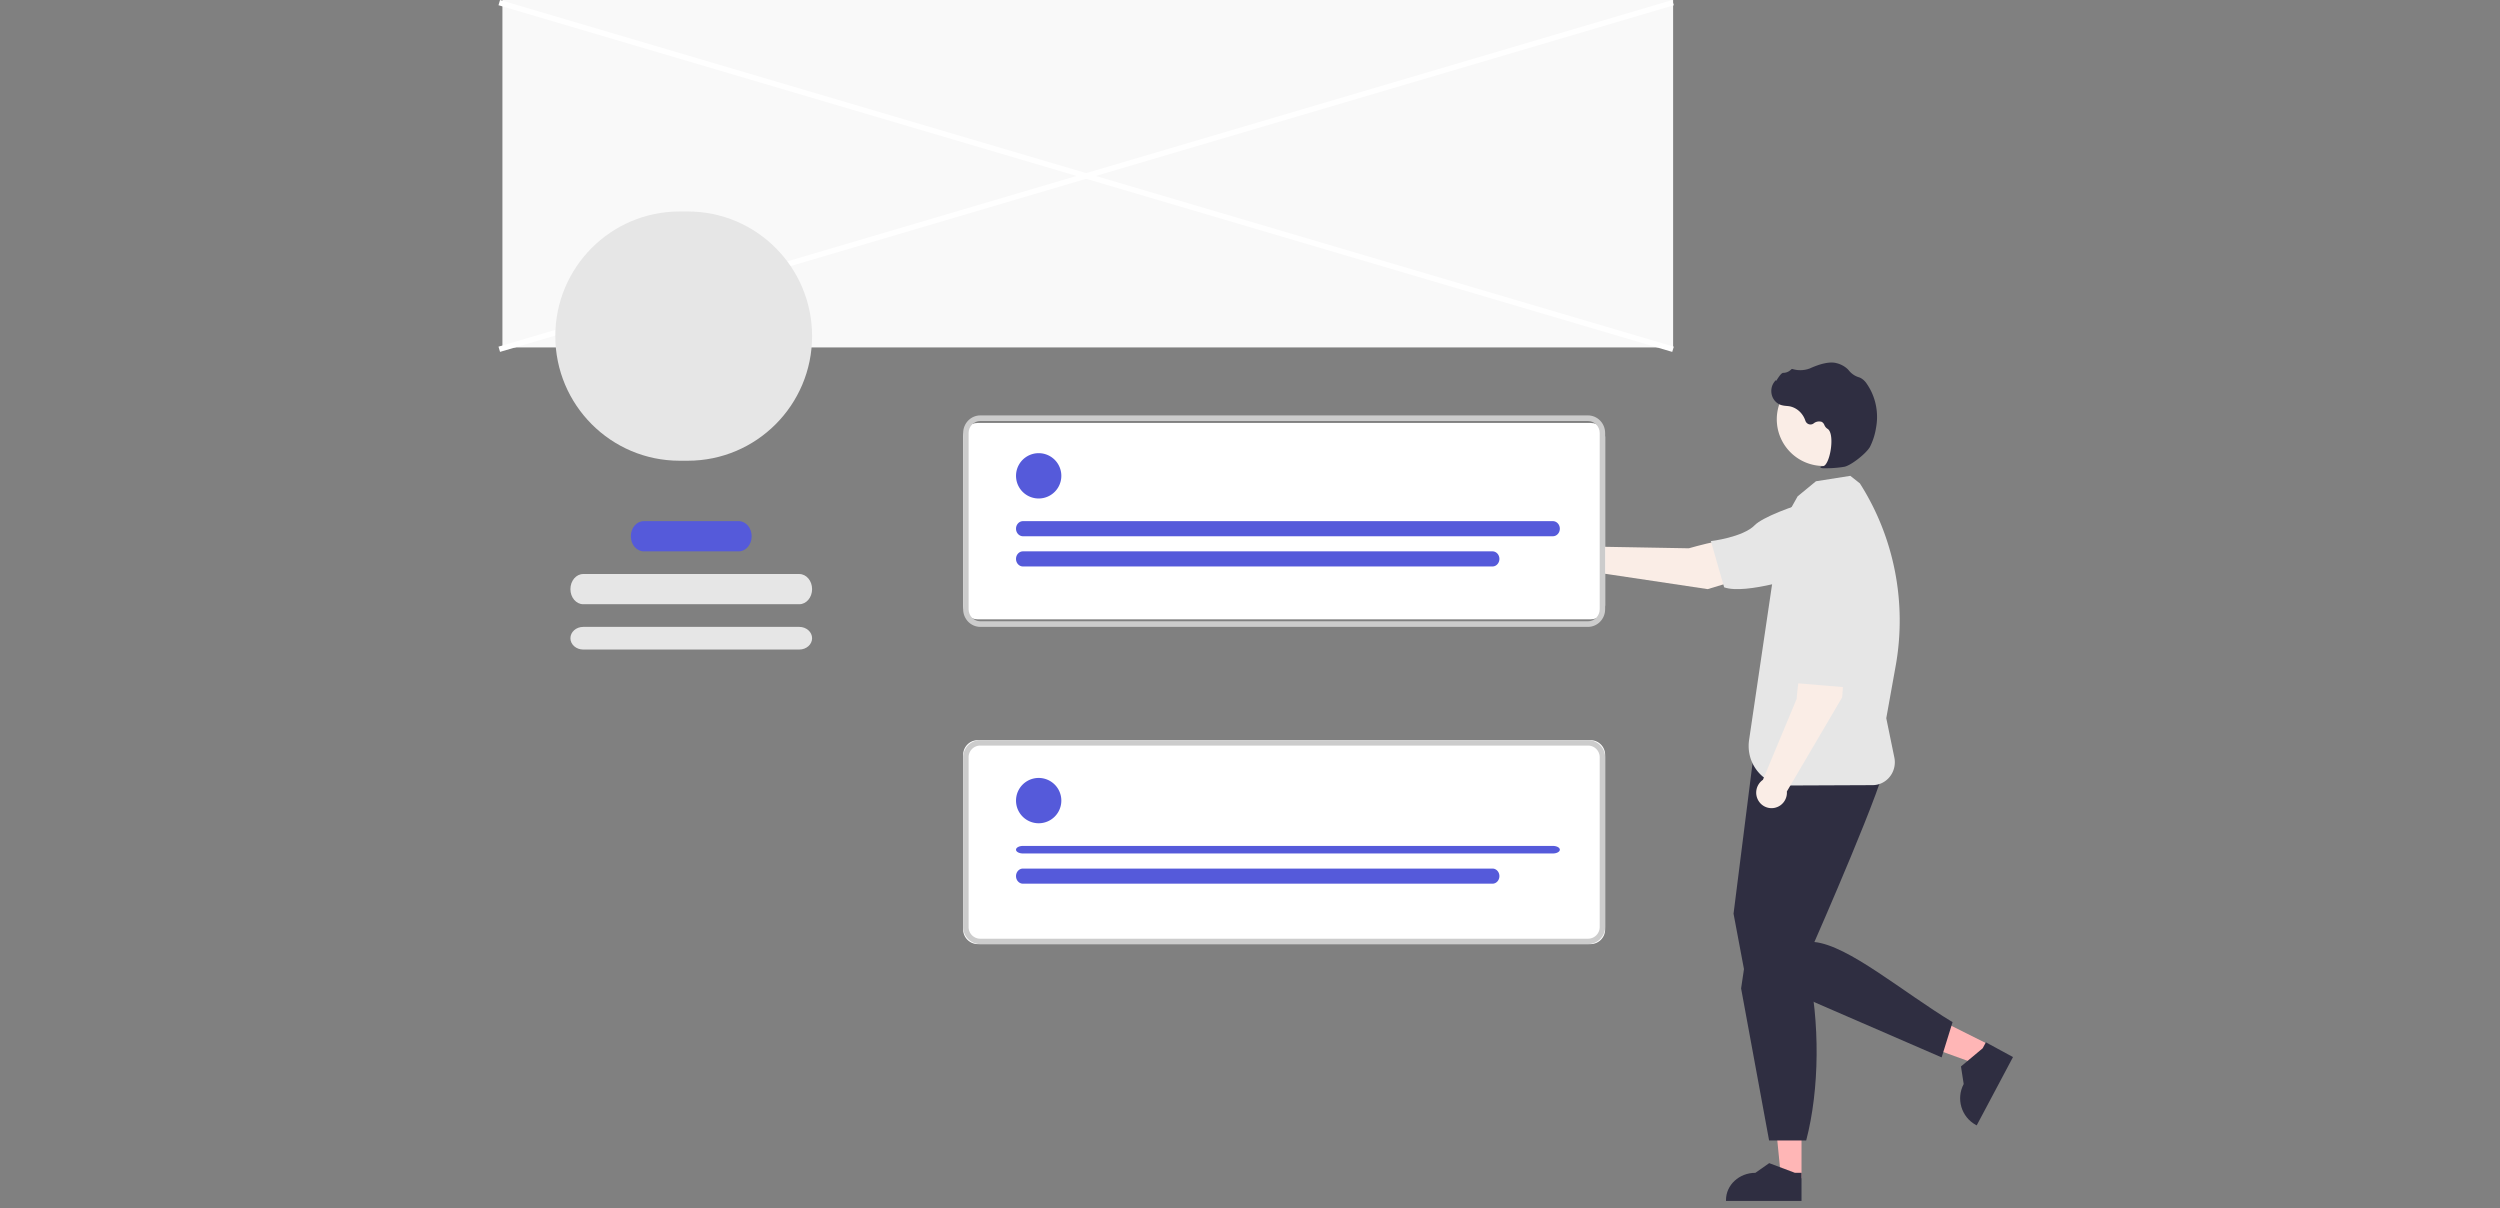 <svg width="331" height="160" viewBox="0 0 331 160" fill="none" xmlns="http://www.w3.org/2000/svg"><rect x="0" y="0" width="331" height="160" fill="#808080" stroke="none"/><path d="M238.521 156h-2.71l-1.29-13h4v13z" fill="#FFB6B6"/><path d="M238.521 159h-10v-.117c.001-1.989 1.743-3.601 3.893-3.601l1.827-1.282 3.408 1.282h.872V159z" fill="#2F2E41"/><path d="M263.521 138.398L262.019 141l-11.498-4.159L252.74 133l10.781 5.398z" fill="#FFB6B6"/><path d="M266.521 139.955L261.715 149l-.113-.062c-1.922-1.045-2.642-3.469-1.609-5.413l-.361-2.327 2.877-2.408.42-.79 3.592 1.955zM232.421 98l-2.9 22.974 1.45 7.703 26.1 11.323 1.45-4.667c-6.671-4.042-13.803-10.161-18.296-10.61 0 0 9.778-22.236 9.415-24.031-.362-1.795-17.219-2.692-17.219-2.692z" fill="#2F2E41"/><path d="M231.99 121l-1.469 9.866L234.228 151h4.912c1.765-6.765 1.856-15.657.175-23.179L231.99 121z" fill="#2F2E41"/><path d="M235.748 69.755l2.259-4.04 2.426-1.997 4.55-.718 1.264.998c4.549 7.136 6.246 15.797 4.737 24.183l-1.242 6.906 1.069 5.209c.336 1.638-.685 3.246-2.282 3.591a2.848 2.848 0 01-.596.065l-11.29.048c-2.817.012-5.11-2.322-5.121-5.213-.002-.27.018-.54.057-.807l4.169-28.225z" fill="#E6E6E6"/><path d="M244.521 83.66l-4.558-.66c-1.542 2.604-2.089 9.536-2.089 9.536l-4.462 10.711a2.068 2.068 0 00-.539 2.853 2.02 2.02 0 002.824.545c.603-.414.94-1.121.885-1.855l7.325-12.468.614-8.662z" fill="#FAEDE6"/><path d="M244.023 71.06c2.898.415 4.884 2.922 4.435 5.6-.05.3-.13.595-.24.881l-1.057 2.769s-.576 8.337-2.771 10.69l-6.735-.563s1.231-4.206.286-6.241c-.579-1.247-.547-5.551.024-9.053.449-2.67 3.156-4.5 6.047-4.084l.011.001z" fill="#E6E6E6"/><path d="M234.521 75.45l-1.112-4.38c-3.048-.466-9.807 1.524-9.807 1.524l-11.82-.21c-.956-.616-2.255-.377-2.902.533-.646.91-.395 2.147.561 2.762.62.4 1.417.452 2.09.139L226.102 78l8.419-2.55z" fill="#FAEDE6"/><path d="M246.398 69.893c.598 2.697-1.027 5.386-3.628 6.006-.292.07-.589.111-.887.123l-2.89.122s-7.822 2.65-10.716 1.617l-1.756-6.117s4.264-.512 5.807-2.111c.945-.98 4.895-2.58 8.291-3.405 2.595-.618 5.181 1.064 5.776 3.754l.003.01z" fill="#E6E6E6"/><path d="M247.516 56.55a6.178 6.178 0 10-12.196-1.98 6.178 6.178 0 0012.196 1.98z" fill="#FAEDE6"/><path d="M241.548 61.996c.89.014 1.779-.051 2.659-.197.871-.188 2.821-1.702 3.365-2.613a8.481 8.481 0 00.808-2.501c.396-2.054-.048-4.19-1.222-5.877a2.25 2.25 0 00-.892-.806 1.11 1.11 0 00-.098-.035 2.706 2.706 0 01-1.355-.888 2.229 2.229 0 00-.225-.245 3.288 3.288 0 00-1.4-.745c-.832-.236-2.036-.002-3.579.697a3.562 3.562 0 01-2.274.074.206.206 0 00-.201.073c-.278.276-.644.43-1.024.432-.233.01-.478.353-.773.798-.067.102-.146.22-.202.292l-.008-.138-.131.154c-.679.792-.622 2.016.125 2.735.201.193.44.336.7.42.234.066.474.106.717.12.146.014.298.029.444.056.949.206 1.727.925 2.047 1.894.135.397.547.604.922.461a.693.693 0 00.166-.09 1.138 1.138 0 011.085-.21.818.818 0 01.349.42c.083.2.219.367.391.484.591.322.632 1.752.42 2.943-.205 1.149-.609 1.98-.983 2.02-.289.032-.322.054-.342.108l-.019.048.032.045c.159.062.329.086.498.07z" fill="#2F2E41"/><path d="M221.521 0h-155v46h155V0z" fill="#F9F9F9"/><path d="M66.205 0l-.204.693 155.403 45.899.205-.693L66.205 0z" fill="#fff"/><path d="M221.405.003L66 45.897l.205.693L221.61.696l-.205-.693z" fill="#fff"/><path d="M91.064 28H89.98c-9.09 0-16.457 7.387-16.457 16.5S80.89 61 89.978 61h1.085c9.089 0 16.457-7.387 16.457-16.5S100.153 28 91.064 28z" fill="#E6E6E6"/><path d="M85.232 69h12.579c.945 0 1.71.895 1.71 2s-.765 2-1.71 2H85.232c-.945 0-1.71-.895-1.71-2s.765-2 1.71-2z" fill="#555ADA"/><path d="M77.219 76h28.605c.938 0 1.697.895 1.697 2s-.759 2-1.697 2H77.219c-.938 0-1.697-.895-1.697-2s.76-2 1.697-2zm0 7h28.605c.938 0 1.697.672 1.697 1.5s-.759 1.5-1.697 1.5H77.219c-.938 0-1.697-.672-1.697-1.5s.76-1.5 1.697-1.5z" fill="#E6E6E6"/><path d="M210.593 82H129.45c-1.065-.001-1.927-.839-1.929-1.873V57.873c.002-1.034.864-1.872 1.929-1.873h81.143c1.065.001 1.927.839 1.928 1.873v22.255c-.001 1.033-.863 1.87-1.928 1.872z" fill="#fff"/><path d="M210.249 83h-80.455c-1.255-.001-2.271-1.046-2.273-2.334V57.334c.002-1.289 1.018-2.333 2.273-2.334h80.455c1.254.002 2.271 1.045 2.272 2.334v23.332c-.001 1.288-1.018 2.333-2.272 2.334zm-80.455-27.259c-.856.001-1.55.714-1.551 1.593v23.332c.001.88.695 1.592 1.551 1.593h80.455c.856-.001 1.55-.714 1.551-1.593V57.334c-.001-.88-.695-1.592-1.551-1.593h-80.455z" fill="#CCC"/><path d="M137.521 66a3 3 0 100-6 3 3 0 000 6zm68.075 5h-70.149c-.511 0-.925-.446-.926-.999 0-.552.413-1 .923-1.001h70.152c.511 0 .925.446.925.999.001.552-.412 1-.922 1.001h-.003zm-7.992 4h-62.165c-.507 0-.918-.448-.918-1s.411-1 .918-1h62.165c.507 0 .917.448.917 1s-.41 1-.917 1z" fill="#555ADA"/><path d="M210.593 125H129.45a1.94 1.94 0 01-1.929-1.945v-23.11A1.94 1.94 0 01129.45 98h81.143a1.938 1.938 0 011.928 1.945v23.11a1.938 1.938 0 01-1.928 1.945z" fill="#fff"/><path d="M210.249 125h-80.455a2.264 2.264 0 01-2.273-2.25v-22.5a2.264 2.264 0 012.273-2.25h80.455a2.264 2.264 0 012.272 2.25v22.5a2.263 2.263 0 01-2.272 2.25zm-80.455-26.285a1.545 1.545 0 00-1.551 1.535v22.5a1.545 1.545 0 001.551 1.535h80.455a1.545 1.545 0 001.551-1.535v-22.5a1.545 1.545 0 00-1.551-1.535h-80.455z" fill="#CCC"/><path d="M137.521 109a3 3 0 100-6 3 3 0 000 6zm68.075 4h-70.149c-.511 0-.925-.223-.926-.499 0-.276.413-.501.923-.501h70.152c.511 0 .925.223.925.499.001.276-.412.501-.922.501h-.003zm-7.992 4h-62.165c-.507 0-.918-.448-.918-1s.411-1 .918-1h62.165c.507 0 .917.448.917 1s-.41 1-.917 1z" fill="#555ADA"/></svg>